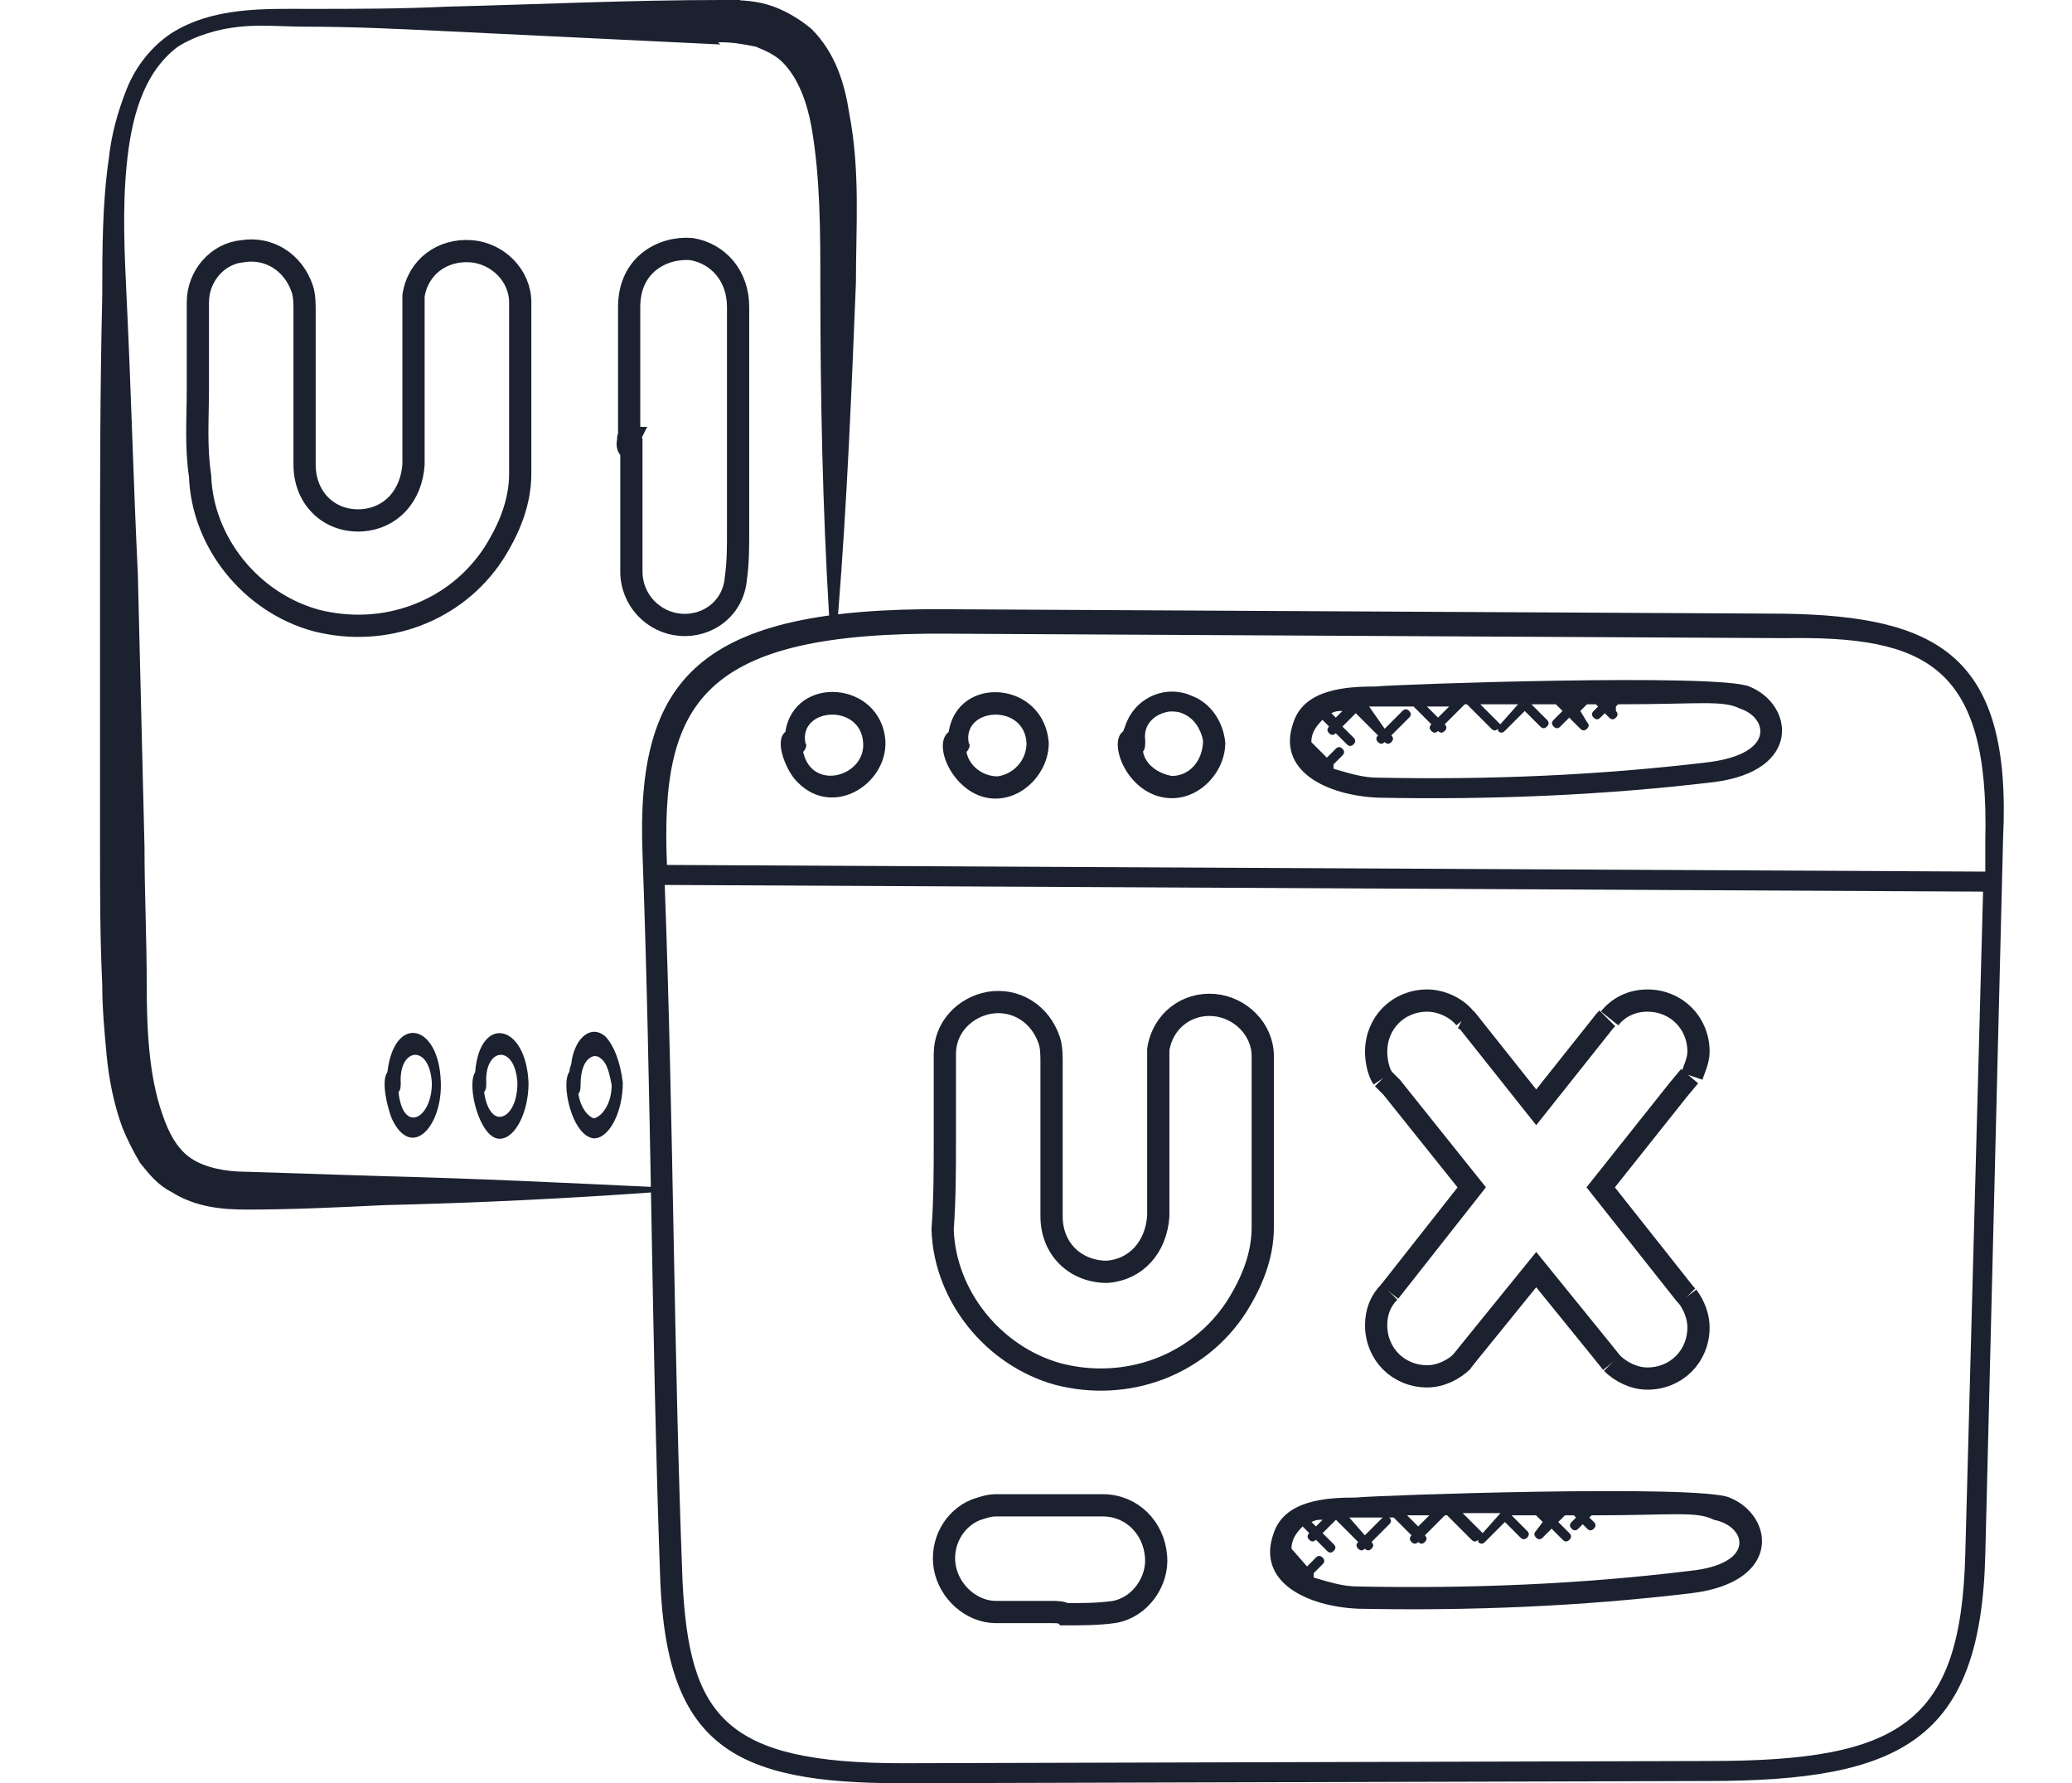 <?xml version="1.0" encoding="utf-8"?>
<!-- Generator: Adobe Illustrator 25.2.1, SVG Export Plug-In . SVG Version: 6.00 Build 0)  -->
<svg version="1.1" id="Layer_1" xmlns="http://www.w3.org/2000/svg" xmlns:xlink="http://www.w3.org/1999/xlink" x="0px" y="0px"
	 viewBox="0 0 93.2 80.2" style="enable-background:new 0 0 93.2 80.2;" xml:space="preserve">
<style type="text/css">
	.st0{fill:#1B212F;}
	.st1{fill:none;stroke:#1B212F;stroke-miterlimit:10;}
</style>
<g>
	<g id="web-development" transform="translate(-1.008 -5.476)">
		<g id="Group_3118" transform="translate(1.008 5.476)">
			<path id="Path_12261" class="st0" d="M80.2,27.6l-37.6-0.2c-11.2-0.1-14,3.1-13.7,11c0.4,10.8,0.4,21.7,0.8,32.7
				c0.3,7.4,3.3,9.1,10.8,9.1l36.3-0.1c8.7,0,12.3-1.8,12.5-10.2l0.8-32.2C90.5,29.5,87.2,27.7,80.2,27.6L80.2,27.6z M76.9,79.2
				l-36.3,0.1c-8,0-9.6-2.1-9.9-8.2c-0.4-10.4-0.4-20.5-0.8-31.3l59.3,0.3l-0.8,29.8C88.2,77.5,85.5,79.2,76.9,79.2z M89.3,37.8
				l0,1.4l-59.3-0.3c-0.3-7.3,1.5-10.5,12.7-10.4l37.6,0.2C86.6,28.6,89.5,29.9,89.3,37.8z"/>
		</g>
		<g id="Group_3119" transform="translate(10.334 10.992)">
			<path id="Path_12262" class="st0" d="M26,27.4c-0.5,0.4,0,1.6,0.4,2.1c1.6,1.9,4.2,0.3,4.1-1.7C30.3,25.1,26.4,24.8,26,27.4z
				 M26.8,28.3c0.1-0.1,0.2-0.3,0.1-0.4c-0.3-1.6,2.5-1.8,2.6,0C29.6,29.4,27.2,30.1,26.8,28.3z"/>
		</g>
		<g id="Group_3120" transform="translate(21.482 10.992)">
			<path id="Path_12263" class="st0" d="M22.2,27.4c-0.8,0.6,0.3,3,2.1,3c1.3,0,2.4-1.2,2.4-2.5C26.5,25.1,22.6,24.8,22.2,27.4
				L22.2,27.4z M23,28.3c0.1-0.1,0.2-0.3,0.1-0.4c-0.3-1.6,2.5-1.8,2.6,0c0,0.8-0.6,1.4-1.3,1.5C23.7,29.4,23.1,28.9,23,28.3z"/>
		</g>
		<g id="Group_3121" transform="translate(33.522 10.974)">
			<path id="Path_12264" class="st0" d="M21.1,25.8c-1.1-0.5-2.4,0-2.9,1.1c-0.1,0.2-0.1,0.3-0.2,0.5c-0.7,0.5,0.2,2.9,2.1,3h0.1
				c1.3,0,2.4-1.2,2.4-2.5C22.5,26.9,21.9,26.1,21.1,25.8z M20.2,29.4c-0.6-0.1-1.2-0.5-1.3-1.1C19,28.2,19,28,19,27.8
				c-0.1-0.7,0.4-1.2,1.1-1.3c0.2,0,0.4,0,0.6,0.1c0.5,0.2,0.8,0.7,0.9,1.2C21.6,28.7,21,29.4,20.2,29.4L20.2,29.4z"/>
		</g>
		<g id="Group_3122" transform="translate(45.092 10.251)">
			<path id="Path_12265" class="st0" d="M34.6,26.1c-1.4-0.6-15.9-0.1-16.8,0c-1.3,0-3.2,0.1-3.7,1.6c-0.8,2.2,1.5,3.3,3.8,3.4
				c5,0.1,10.1-0.1,15.1-0.7C37,29.9,36.6,26.9,34.6,26.1z M26.6,26.9L26.6,26.9L26.6,26.9C26.6,26.9,26.6,26.9,26.6,26.9L26.6,26.9
				z M23.4,27.8C23.4,27.8,23.4,27.8,23.4,27.8C23.4,27.8,23.4,27.7,23.4,27.8l-0.9-0.9c0.6,0,1.1,0,1.7,0l0,0L23.4,27.8z
				 M20.6,27.5L20.1,27c0.3,0,0.7,0,1,0L20.6,27.5z M15.8,27.3c0.2-0.1,0.3-0.1,0.5-0.1L16,27.5L15.8,27.3z M32.8,29.5
				c-5,0.6-9.9,0.8-14.9,0.7c-0.7,0-1.3-0.2-2-0.4c0-0.1,0-0.1,0-0.2l0.4-0.4c0.1-0.1,0.1-0.2,0-0.3c-0.1-0.1-0.2-0.1-0.3,0
				c0,0,0,0,0,0l-0.4,0.4l-0.7-0.7c0-0.4,0.2-0.7,0.5-1l0.3,0.3c-0.1,0.1-0.1,0.2,0,0.3c0.1,0.1,0.2,0.1,0.3,0c0,0,0,0,0,0l0.5,0.5
				c0.1,0.1,0.2,0.1,0.3,0c0.1-0.1,0.1-0.2,0-0.3l-0.5-0.5l0.6-0.6l1,1c-0.1,0.1-0.1,0.2,0,0.3c0.1,0.1,0.2,0.1,0.3,0l0,0
				c0.1,0.1,0.2,0.1,0.3,0s0.1-0.2,0-0.3c0,0,0,0,0,0l0,0l0.8-0.8c0.1-0.1,0.1-0.2,0-0.3c-0.1-0.1-0.2-0.1-0.3,0l-0.8,0.8L17.5,27
				c0.1,0,0.2,0,0.3,0c1.2,0,1.7,0,1.7,0s0,0,0,0l0.8,0.8c-0.1,0.1-0.1,0.2,0,0.3c0.1,0.1,0.2,0.1,0.3,0l0,0c0.1,0.1,0.2,0.1,0.3,0
				c0.1-0.1,0.1-0.2,0-0.3l0.9-0.9c0,0,0,0,0,0c0,0,0.1,0,0.1,0l1.1,1.1c0.1,0.1,0.2,0.1,0.3,0c0,0,0,0,0,0c0,0,0,0,0,0.1
				c0.1,0.1,0.2,0.1,0.3,0l0.9-0.9l0.7,0.7c0.1,0.1,0.2,0.1,0.3,0s0.1-0.2,0-0.3c0,0,0,0,0,0l-0.7-0.7l1.1,0l0.3,0.3l-0.4,0.4
				c-0.1,0.1-0.1,0.2,0,0.3c0.1,0.1,0.2,0.1,0.3,0l0.4-0.4l0.5,0.5c0.1,0.1,0.2,0.1,0.3,0c0.1-0.1,0.1-0.2,0-0.3c0,0,0,0,0,0
				L27,27.2l0.3-0.3l0.4,0l0.1,0.1l-0.2,0.2c-0.1,0.1-0.1,0.2,0,0.3s0.2,0.1,0.3,0c0,0,0,0,0,0l0.2-0.2l0.2,0.2
				c0.1,0.1,0.2,0.1,0.3,0c0.1-0.1,0.1-0.2,0-0.3L28.6,27l0.1-0.1c3.7,0,4.7-0.2,5.5,0.2C35.4,27.5,35.8,29.1,32.8,29.5L32.8,29.5z"
				/>
		</g>
	</g>
	<g id="web-development_2_" transform="translate(-1.008 -5.476)">
		<g id="Group_3119_2_" transform="translate(10.334 10.992)">
			<path id="Path_12262_2_" class="st0" d="M8.1,42.7c-0.3,0.4,0,1.6,0.2,2.1c0.9,1.9,2.3,0.3,2.2-1.7C10.4,40.5,8.4,40.1,8.1,42.7z
				 M8.6,43.6c0.1-0.1,0.1-0.3,0.1-0.4c-0.1-1.6,1.3-1.8,1.4,0C10.1,44.8,8.8,45.5,8.6,43.6z"/>
		</g>
		<g id="Group_3120_2_" transform="translate(21.482 10.992)">
			<path id="Path_12263_2_" class="st0" d="M0.9,42.7c-0.4,0.6,0.2,3,1.1,3c0.7,0,1.3-1.2,1.3-2.5C3.2,40.5,1.1,40.1,0.9,42.7
				L0.9,42.7z M1.3,43.6c0.1-0.1,0.1-0.3,0.1-0.4c-0.1-1.6,1.3-1.8,1.4,0c0,0.8-0.3,1.4-0.7,1.5C1.7,44.8,1.4,44.3,1.3,43.6z"/>
		</g>
		<g id="Group_3121_2_" transform="translate(33.522 10.974)">
			<path id="Path_12264_2_" class="st0" d="M-5.3,41.1c-0.6-0.5-1.3,0-1.5,1.1c0,0.2-0.1,0.3-0.1,0.5c-0.4,0.5,0.1,2.9,1.1,3h0
				c0.7,0,1.3-1.2,1.3-2.5C-4.6,42.3-4.9,41.5-5.3,41.1z M-5.8,44.8c-0.3-0.1-0.6-0.5-0.7-1.1c0.1-0.1,0.1-0.3,0.1-0.4
				c0-0.7,0.2-1.2,0.6-1.3c0.1,0,0.2,0,0.3,0.1c0.3,0.2,0.4,0.7,0.5,1.2C-5,44.1-5.4,44.7-5.8,44.8L-5.8,44.8z"/>
		</g>
	</g>
	<g>
		<g>
			<path class="st0" d="M36.9,27.7l0.5,0l-0.1,0.1c-0.3-5-0.4-9.9-0.4-14.9c0-2.5,0-4.9-0.4-7.2c-0.2-1.1-0.6-2.2-1.3-2.9
				c-0.3-0.3-0.7-0.5-1.2-0.7c-0.5-0.1-1-0.2-1.6-0.2l-0.9,0l0-0.8l0,0l0.9,0.9C28.2,1.8,24.1,1.6,20,1.4c-2.1-0.1-4.1-0.2-6.2-0.2
				c-1,0-2.1-0.1-3,0c-1,0.1-2,0.4-2.8,0.9C6.4,3.3,5.9,5.4,5.7,7.4c-0.2,2-0.1,4,0,6.1c0.2,4.1,0.3,8.2,0.5,12.3l0.3,12.3
				c0,2.1,0.1,4.1,0.1,6.2c0,2,0.1,4.1,0.7,5.8c0.3,0.9,0.7,1.6,1.3,2c0.6,0.4,1.5,0.6,2.5,0.6l6.2,0.2c4.1,0.1,8.2,0.3,12.4,0.5
				l0,0.2c-4.1,0.3-8.2,0.5-12.4,0.6c-2.1,0.1-4.1,0.2-6.2,0.2c-1.1,0-2.3-0.1-3.4-0.8c-0.6-0.3-1-0.8-1.4-1.3
				c-0.3-0.5-0.6-1.1-0.8-1.6c-0.4-1.1-0.6-2.2-0.7-3.2c-0.1-1.1-0.2-2.1-0.2-3.2c-0.1-2.1-0.1-4.1-0.1-6.2l0-12.4
				c0-4.1,0-8.2,0.1-12.4c0-2,0-4.2,0.3-6.2c0.1-1,0.4-2.1,0.8-3.1c0.4-1,1.1-1.9,2-2.5c1.9-1.2,4.2-1.1,6.2-1.1
				c2.1,0,4.1,0,6.2-0.1c4.1-0.1,8.2-0.3,12.4-0.3l0.8,0l0,0.9l0,0l-0.9-0.9c0.7,0,1.4,0,2.1,0.2c0.7,0.2,1.4,0.6,2,1.1
				c1.1,1.1,1.5,2.5,1.7,3.8c0.5,2.6,0.3,5.1,0.3,7.6c-0.2,5-0.4,9.9-0.8,14.9l0,0.1l-0.1,0l-0.5,0V27.7z"/>
		</g>
	</g>
	<g>
		<path class="st1" d="M42.5,51.3c0-1.3,0-2.6,0-3.9c0-1.2,0.9-2.1,2-2.3c1.2-0.2,2.3,0.5,2.7,1.7c0.1,0.3,0.1,0.7,0.1,1
			c0,2.3,0,4.6,0,6.9c0,1.5,1.1,2.5,2.5,2.5c1.3-0.1,2.2-1.1,2.3-2.5c0-2.3,0-4.6,0-6.9c0-0.2,0-0.4,0-0.6c0.2-1.3,1.3-2.1,2.5-2
			c1.2,0.1,2.2,1.1,2.2,2.3c0,2.6,0,5.1,0,7.7c0,1.3-0.5,2.5-1.2,3.6c-1.7,2.6-4.9,3.8-8,3c-2.9-0.8-5.1-3.5-5.2-6.5
			C42.5,53.9,42.5,52.6,42.5,51.3C42.5,51.3,42.5,51.3,42.5,51.3z"/>
		<path class="st1" d="M47.3,72.5c-0.8,0-1.7,0-2.5,0c-1.1,0-2.1-0.9-2.3-2c-0.2-1.1,0.4-2.2,1.4-2.6c0.3-0.1,0.6-0.2,0.9-0.2
			c1.6,0,3.2,0,4.8,0c1.3,0,2.3,1,2.4,2.3c0.1,1.1-0.7,2.3-1.9,2.5c-0.7,0.1-1.5,0.1-2.2,0.1C47.8,72.5,47.5,72.5,47.3,72.5
			L47.3,72.5z"/>
		<g>
			<g>
				<path class="st1" d="M72.5,61.3c0.4,0.4,1,0.7,1.6,0.7c1.3,0,2.3-1,2.3-2.3c0-0.5-0.2-1-0.5-1.4"/>
			</g>
			<g>
				<path class="st1" d="M62.5,58.1L62.5,58.1c-0.4,0.4-0.6,0.9-0.6,1.5c0,1.3,1,2.3,2.3,2.3c0.6,0,1.2-0.3,1.6-0.7"/>
			</g>
			<g>
				<path class="st1" d="M65.9,45.8c-0.4-0.5-1.1-0.8-1.7-0.8c-1.3,0-2.3,1-2.3,2.3c0,0.4,0.1,0.9,0.3,1.2"/>
			</g>
			<g>
				<path class="st1" d="M76.1,48.4c0.1-0.3,0.3-0.7,0.3-1.1c0-1.3-1-2.3-2.3-2.3c-0.7,0-1.3,0.3-1.7,0.8"/>
			</g>
			<polyline class="st1" points="75.9,58.3 75.8,58.2 72,53.4 75.5,49 76,48.4 76,48.4 			"/>
			<polyline class="st1" points="65.7,61.3 65.7,61.3 66.1,60.8 69.1,57.1 72.1,60.8 72.5,61.3 72.5,61.3 			"/>
			<polyline class="st1" points="62.2,48.5 62.2,48.5 62.2,48.5 62.6,48.9 66.2,53.4 62.5,58.1 62.5,58.1 			"/>
			<polyline class="st1" points="72.3,45.8 72.3,45.8 72.3,45.8 72.2,45.9 69.1,49.8 66,45.9 65.8,45.8 65.8,45.8 65.8,45.8 			"/>
		</g>
		<g id="Group_3122_3_" transform="translate(45.092 10.251)">
			<path id="Path_12265_3_" class="st0" d="M32.7,57.1c-1.4-0.6-15.9-0.1-16.8,0c-1.3,0-3.2,0.1-3.7,1.6c-0.8,2.2,1.5,3.3,3.8,3.4
				C21,62.2,26,62,31,61.4C35.1,60.9,34.7,57.9,32.7,57.1z M24.8,57.8L24.8,57.8L24.8,57.8C24.8,57.8,24.8,57.8,24.8,57.8L24.8,57.8
				z M21.6,58.7C21.5,58.7,21.6,58.7,21.6,58.7C21.5,58.7,21.5,58.7,21.6,58.7l-0.9-0.9c0.6,0,1.1,0,1.7,0l0,0L21.6,58.7z
				 M18.7,58.4l-0.5-0.5c0.3,0,0.7,0,1,0L18.7,58.4z M13.9,58.2c0.2-0.1,0.3-0.1,0.5-0.1l-0.3,0.3L13.9,58.2z M30.9,60.4
				C26,61,21,61.2,16,61.1c-0.7,0-1.3-0.2-2-0.4c0-0.1,0-0.1,0-0.2l0.4-0.4c0.1-0.1,0.1-0.2,0-0.3c-0.1-0.1-0.2-0.1-0.3,0
				c0,0,0,0,0,0l-0.4,0.4L13,59.4c0-0.4,0.2-0.7,0.5-1l0.3,0.3c-0.1,0.1-0.1,0.2,0,0.3c0.1,0.1,0.2,0.1,0.3,0c0,0,0,0,0,0l0.5,0.5
				c0.1,0.1,0.2,0.1,0.3,0c0.1-0.1,0.1-0.2,0-0.3l-0.5-0.5l0.6-0.6l1,1c-0.1,0.1-0.1,0.2,0,0.3c0.1,0.1,0.2,0.1,0.3,0l0,0
				c0.1,0.1,0.2,0.1,0.3,0s0.1-0.2,0-0.3c0,0,0,0,0,0l0,0l0.8-0.8c0.1-0.1,0.1-0.2,0-0.3c-0.1-0.1-0.2-0.1-0.3,0l-0.8,0.8L15.6,58
				c0.1,0,0.2,0,0.3,0c1.2,0,1.7,0,1.7,0s0,0,0,0l0.8,0.8c-0.1,0.1-0.1,0.2,0,0.3c0.1,0.1,0.2,0.1,0.3,0l0,0c0.1,0.1,0.2,0.1,0.3,0
				c0.1-0.1,0.1-0.2,0-0.3l0.9-0.9c0,0,0,0,0,0c0,0,0.1,0,0.1,0l1.1,1.1c0.1,0.1,0.2,0.1,0.3,0c0,0,0,0,0,0c0,0,0,0,0,0.1
				c0.1,0.1,0.2,0.1,0.3,0l0.9-0.9l0.7,0.7c0.1,0.1,0.2,0.1,0.3,0s0.1-0.2,0-0.3c0,0,0,0,0,0l-0.7-0.7l1.1,0l0.3,0.3L24,58.6
				c-0.1,0.1-0.1,0.2,0,0.3c0.1,0.1,0.2,0.1,0.3,0l0.4-0.4l0.5,0.5c0.1,0.1,0.2,0.1,0.3,0s0.1-0.2,0-0.3c0,0,0,0,0,0l-0.5-0.5
				l0.3-0.3l0.4,0l0.1,0.1l-0.2,0.2c-0.1,0.1-0.1,0.2,0,0.3c0.1,0.1,0.2,0.1,0.3,0c0,0,0,0,0,0l0.2-0.2l0.2,0.2
				c0.1,0.1,0.2,0.1,0.3,0c0.1-0.1,0.1-0.2,0-0.3l-0.2-0.2l0.1-0.1c3.7,0,4.7-0.2,5.5,0.2C33.5,58.4,33.9,60.1,30.9,60.4L30.9,60.4z
				"/>
		</g>
	</g>
	<path class="st1" d="M8.9,17.5c0-1.3,0-2.6,0-3.9c0-1.2,0.9-2.2,2-2.3c1.2-0.2,2.3,0.5,2.7,1.7c0.1,0.3,0.1,0.7,0.1,1
		c0,2.3,0,4.6,0,6.9c0,1.5,1.1,2.6,2.6,2.5c1.3-0.1,2.2-1.1,2.3-2.5c0-2.3,0-4.7,0-7c0-0.2,0-0.4,0-0.6c0.2-1.3,1.3-2.1,2.6-2
		c1.2,0.1,2.2,1.1,2.2,2.3c0,2.6,0,5.2,0,7.7c0,1.3-0.5,2.5-1.2,3.6c-1.7,2.6-4.9,3.8-8,3c-2.9-0.8-5.1-3.5-5.2-6.5
		C8.8,20.1,8.9,18.8,8.9,17.5C8.9,17.5,8.9,17.5,8.9,17.5z"/>
	<path class="st1" d="M28.3,19.7c0-2,0-3.9,0-5.9c0-1.9,1.5-2.7,2.8-2.6c1.2,0.2,2.1,1.2,2.1,2.6c0,3.4,0,6.7,0,10.1
		c0,0.7,0,1.4-0.1,2.1c-0.1,1.3-1.2,2.2-2.5,2.1c-1.2-0.1-2.2-1.1-2.2-2.4c0-1.8,0-3.7,0-5.5C28.2,20.2,28.2,19.9,28.3,19.7
		C28.2,19.7,28.3,19.7,28.3,19.7z"/>
</g>
</svg>
